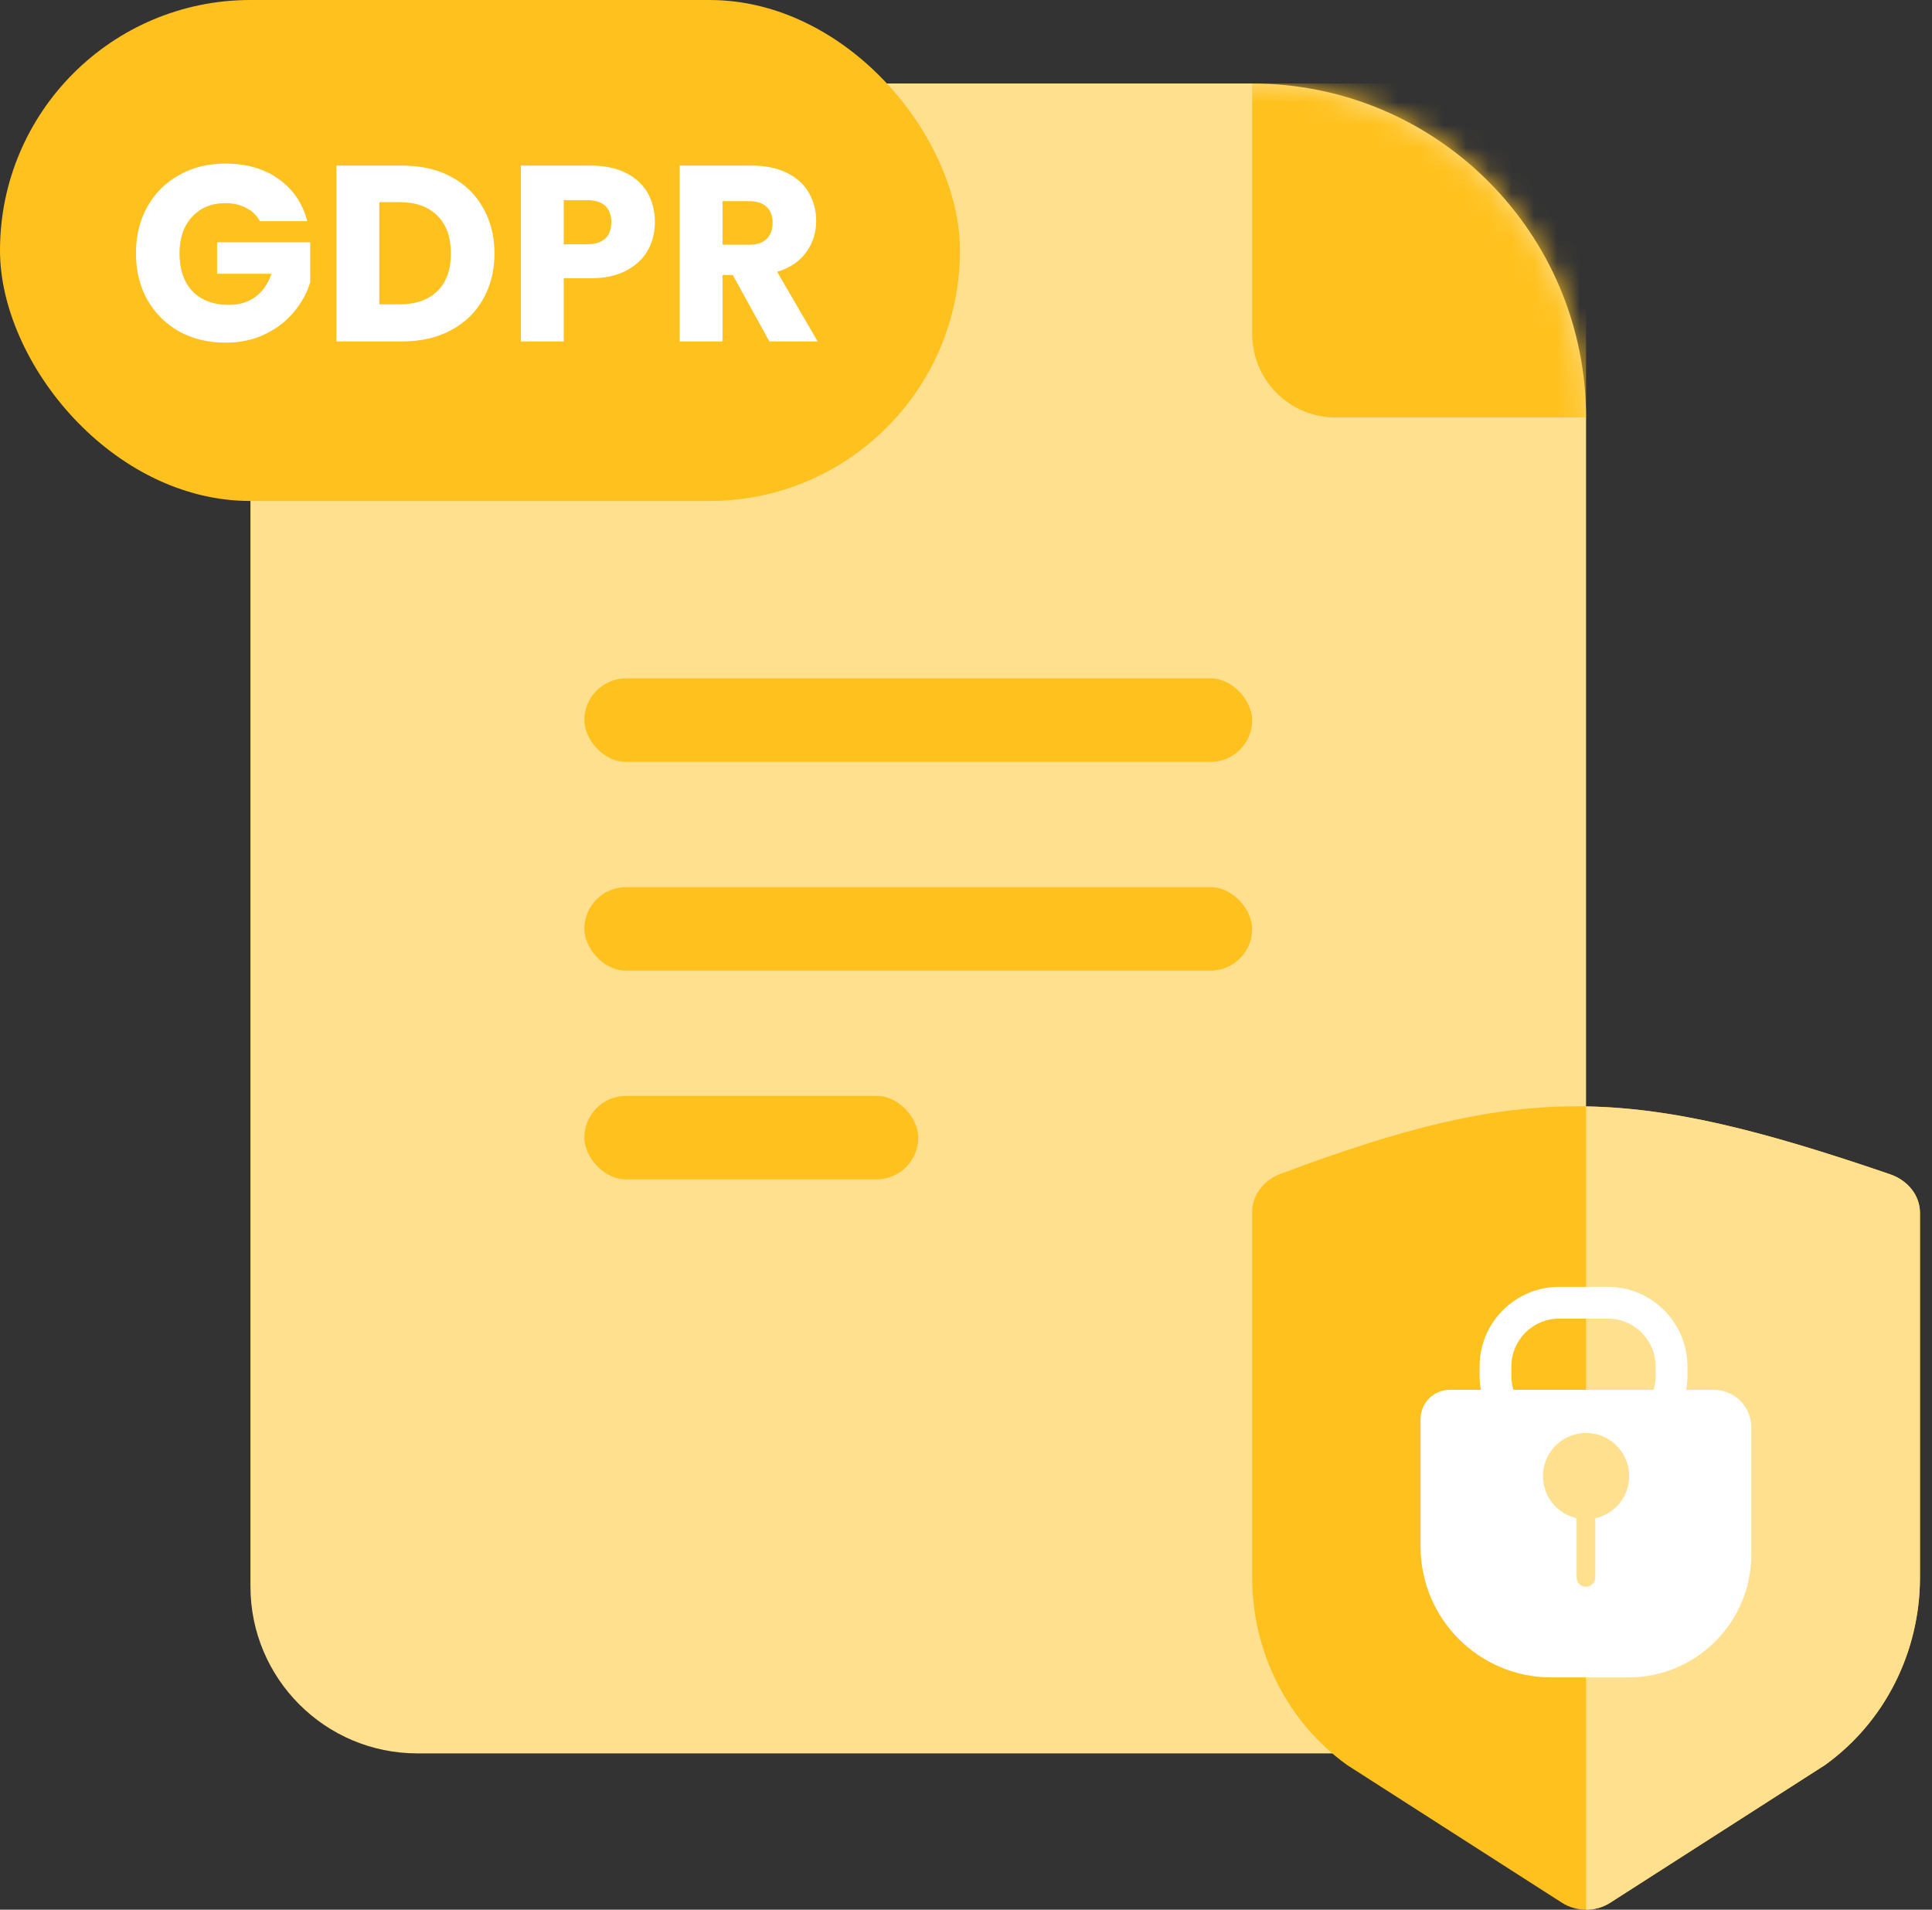<svg width="85" height="84" viewBox="0 0 85 84" fill="none" xmlns="http://www.w3.org/2000/svg">
<rect x="0" y="0" width="85" height="84" fill="#333333" stroke="none"/>
<path d="M11.019 11.018C11.019 6.961 14.307 3.673 18.364 3.673H55.09C63.203 3.673 69.78 10.25 69.78 18.363V69.78C69.78 73.836 66.492 77.125 62.435 77.125H18.364C14.307 77.125 11.019 73.836 11.019 69.78V11.018Z" fill="#FFE08F"/>
<rect x="25.709" y="29.84" width="29.381" height="3.673" rx="1.836" fill="#FFC11E"/>
<rect x="25.709" y="39.022" width="29.381" height="3.673" rx="1.836" fill="#FFC11E"/>
<rect x="25.709" y="48.203" width="14.691" height="3.673" rx="1.836" fill="#FFC11E"/>
<mask id="mask0_16054_48784" style="mask-type:alpha" maskUnits="userSpaceOnUse" x="11" y="3" width="59" height="75">
<path d="M11.019 11.018C11.019 6.961 14.307 3.673 18.364 3.673H55.09C63.203 3.673 69.78 10.25 69.78 18.363V69.78C69.78 73.836 66.492 77.125 62.435 77.125H18.364C14.307 77.125 11.019 73.836 11.019 69.78V11.018Z" fill="white"/>
</mask>
<g mask="url(#mask0_16054_48784)">
<path d="M55.09 3.673H69.78V18.363H58.763C56.734 18.363 55.09 16.719 55.09 14.69V3.673Z" fill="#FFC11E"/>
</g>
<path d="M56.341 51.632C55.581 51.917 55.09 52.575 55.09 53.299V69.389C55.09 72.681 56.653 75.764 59.272 77.64L68.724 83.698C69.352 84.101 70.206 84.101 70.837 83.698L80.288 77.64C82.908 75.764 84.471 72.681 84.471 69.389V53.342C84.471 52.596 83.949 51.924 83.157 51.652C71.675 47.721 67.073 47.616 56.341 51.632Z" fill="#FFC11E"/>
<path d="M83.157 51.653C77.568 49.739 73.609 48.735 69.78 48.669V84C70.151 84 70.52 83.899 70.837 83.697L80.288 77.64C82.908 75.764 84.47 72.681 84.47 69.389V53.342C84.47 52.596 83.948 51.924 83.156 51.653H83.157Z" fill="#FFE08F"/>
<path d="M70.742 64.016H68.592C66.665 64.016 65.096 62.448 65.096 60.52V60.102C65.096 58.173 66.664 56.605 68.592 56.605H70.742C72.67 56.605 74.239 58.173 74.239 60.102V60.52C74.239 62.447 72.671 64.016 70.742 64.016ZM68.592 58.003C67.435 58.003 66.494 58.944 66.494 60.102V60.52C66.494 61.676 67.435 62.618 68.592 62.618H70.742C71.9 62.618 72.841 61.676 72.841 60.52V60.102C72.841 58.944 71.9 58.003 70.742 58.003H68.592Z" fill="white"/>
<path d="M63.786 61.133H75.403C76.312 61.133 77.05 61.871 77.05 62.78V68.379C77.05 71.361 74.629 73.783 71.647 73.783H68.251C65.076 73.783 62.499 71.206 62.499 68.031V62.419C62.499 61.709 63.075 61.133 63.785 61.133H63.786Z" fill="white"/>
<path d="M70.409 66.718C71.397 66.371 71.918 65.289 71.571 64.3C71.224 63.311 70.141 62.791 69.153 63.138C68.164 63.484 67.644 64.567 67.99 65.556C68.337 66.545 69.42 67.065 70.409 66.718Z" fill="#FFE08F"/>
<path d="M69.775 65.814C70.001 65.814 70.186 65.999 70.186 66.225V69.387C70.186 69.613 70.001 69.798 69.775 69.798C69.549 69.798 69.364 69.613 69.364 69.387V66.225C69.364 65.999 69.549 65.814 69.775 65.814Z" fill="#FFE08F"/>
<rect width="42.235" height="22.036" rx="11.018" fill="#FFC11E"/>
<path d="M11.435 9.729C11.295 9.472 11.093 9.278 10.829 9.145C10.572 9.006 10.267 8.936 9.914 8.936C9.304 8.936 8.816 9.138 8.449 9.542C8.082 9.939 7.898 10.471 7.898 11.139C7.898 11.852 8.089 12.41 8.471 12.814C8.86 13.211 9.393 13.409 10.068 13.409C10.531 13.409 10.92 13.292 11.236 13.057C11.559 12.822 11.794 12.484 11.941 12.043H9.551V10.655H13.649V12.407C13.51 12.877 13.271 13.314 12.933 13.718C12.602 14.122 12.18 14.449 11.666 14.698C11.152 14.948 10.572 15.073 9.925 15.073C9.161 15.073 8.478 14.908 7.876 14.577C7.281 14.239 6.814 13.773 6.477 13.178C6.146 12.583 5.981 11.903 5.981 11.139C5.981 10.376 6.146 9.696 6.477 9.101C6.814 8.499 7.281 8.033 7.876 7.702C8.471 7.364 9.15 7.195 9.914 7.195C10.84 7.195 11.618 7.419 12.25 7.867C12.889 8.315 13.311 8.936 13.517 9.729H11.435ZM17.701 7.283C18.516 7.283 19.229 7.445 19.838 7.768C20.448 8.091 20.918 8.547 21.248 9.134C21.586 9.715 21.755 10.387 21.755 11.151C21.755 11.907 21.586 12.579 21.248 13.167C20.918 13.754 20.444 14.21 19.827 14.533C19.217 14.856 18.509 15.018 17.701 15.018H14.803V7.283H17.701ZM17.579 13.387C18.292 13.387 18.846 13.193 19.243 12.803C19.64 12.414 19.838 11.863 19.838 11.151C19.838 10.438 19.64 9.884 19.243 9.487C18.846 9.09 18.292 8.892 17.579 8.892H16.687V13.387H17.579ZM28.813 9.773C28.813 10.221 28.71 10.633 28.504 11.007C28.299 11.375 27.983 11.672 27.557 11.9C27.131 12.127 26.602 12.241 25.97 12.241H24.802V15.018H22.918V7.283H25.97C26.587 7.283 27.109 7.39 27.535 7.603C27.961 7.816 28.28 8.11 28.493 8.484C28.706 8.859 28.813 9.289 28.813 9.773ZM25.827 10.743C26.187 10.743 26.455 10.658 26.631 10.489C26.808 10.32 26.896 10.082 26.896 9.773C26.896 9.465 26.808 9.226 26.631 9.057C26.455 8.888 26.187 8.804 25.827 8.804H24.802V10.743H25.827ZM33.848 15.018L32.24 12.098H31.788V15.018H29.904V7.283H33.066C33.676 7.283 34.194 7.39 34.62 7.603C35.053 7.816 35.376 8.11 35.589 8.484C35.802 8.851 35.909 9.263 35.909 9.718C35.909 10.232 35.762 10.691 35.468 11.095C35.181 11.499 34.755 11.786 34.19 11.955L35.975 15.018H33.848ZM31.788 10.765H32.956C33.301 10.765 33.558 10.681 33.727 10.511C33.903 10.343 33.992 10.104 33.992 9.795C33.992 9.502 33.903 9.27 33.727 9.101C33.558 8.932 33.301 8.848 32.956 8.848H31.788V10.765Z" fill="white"/>
</svg>
